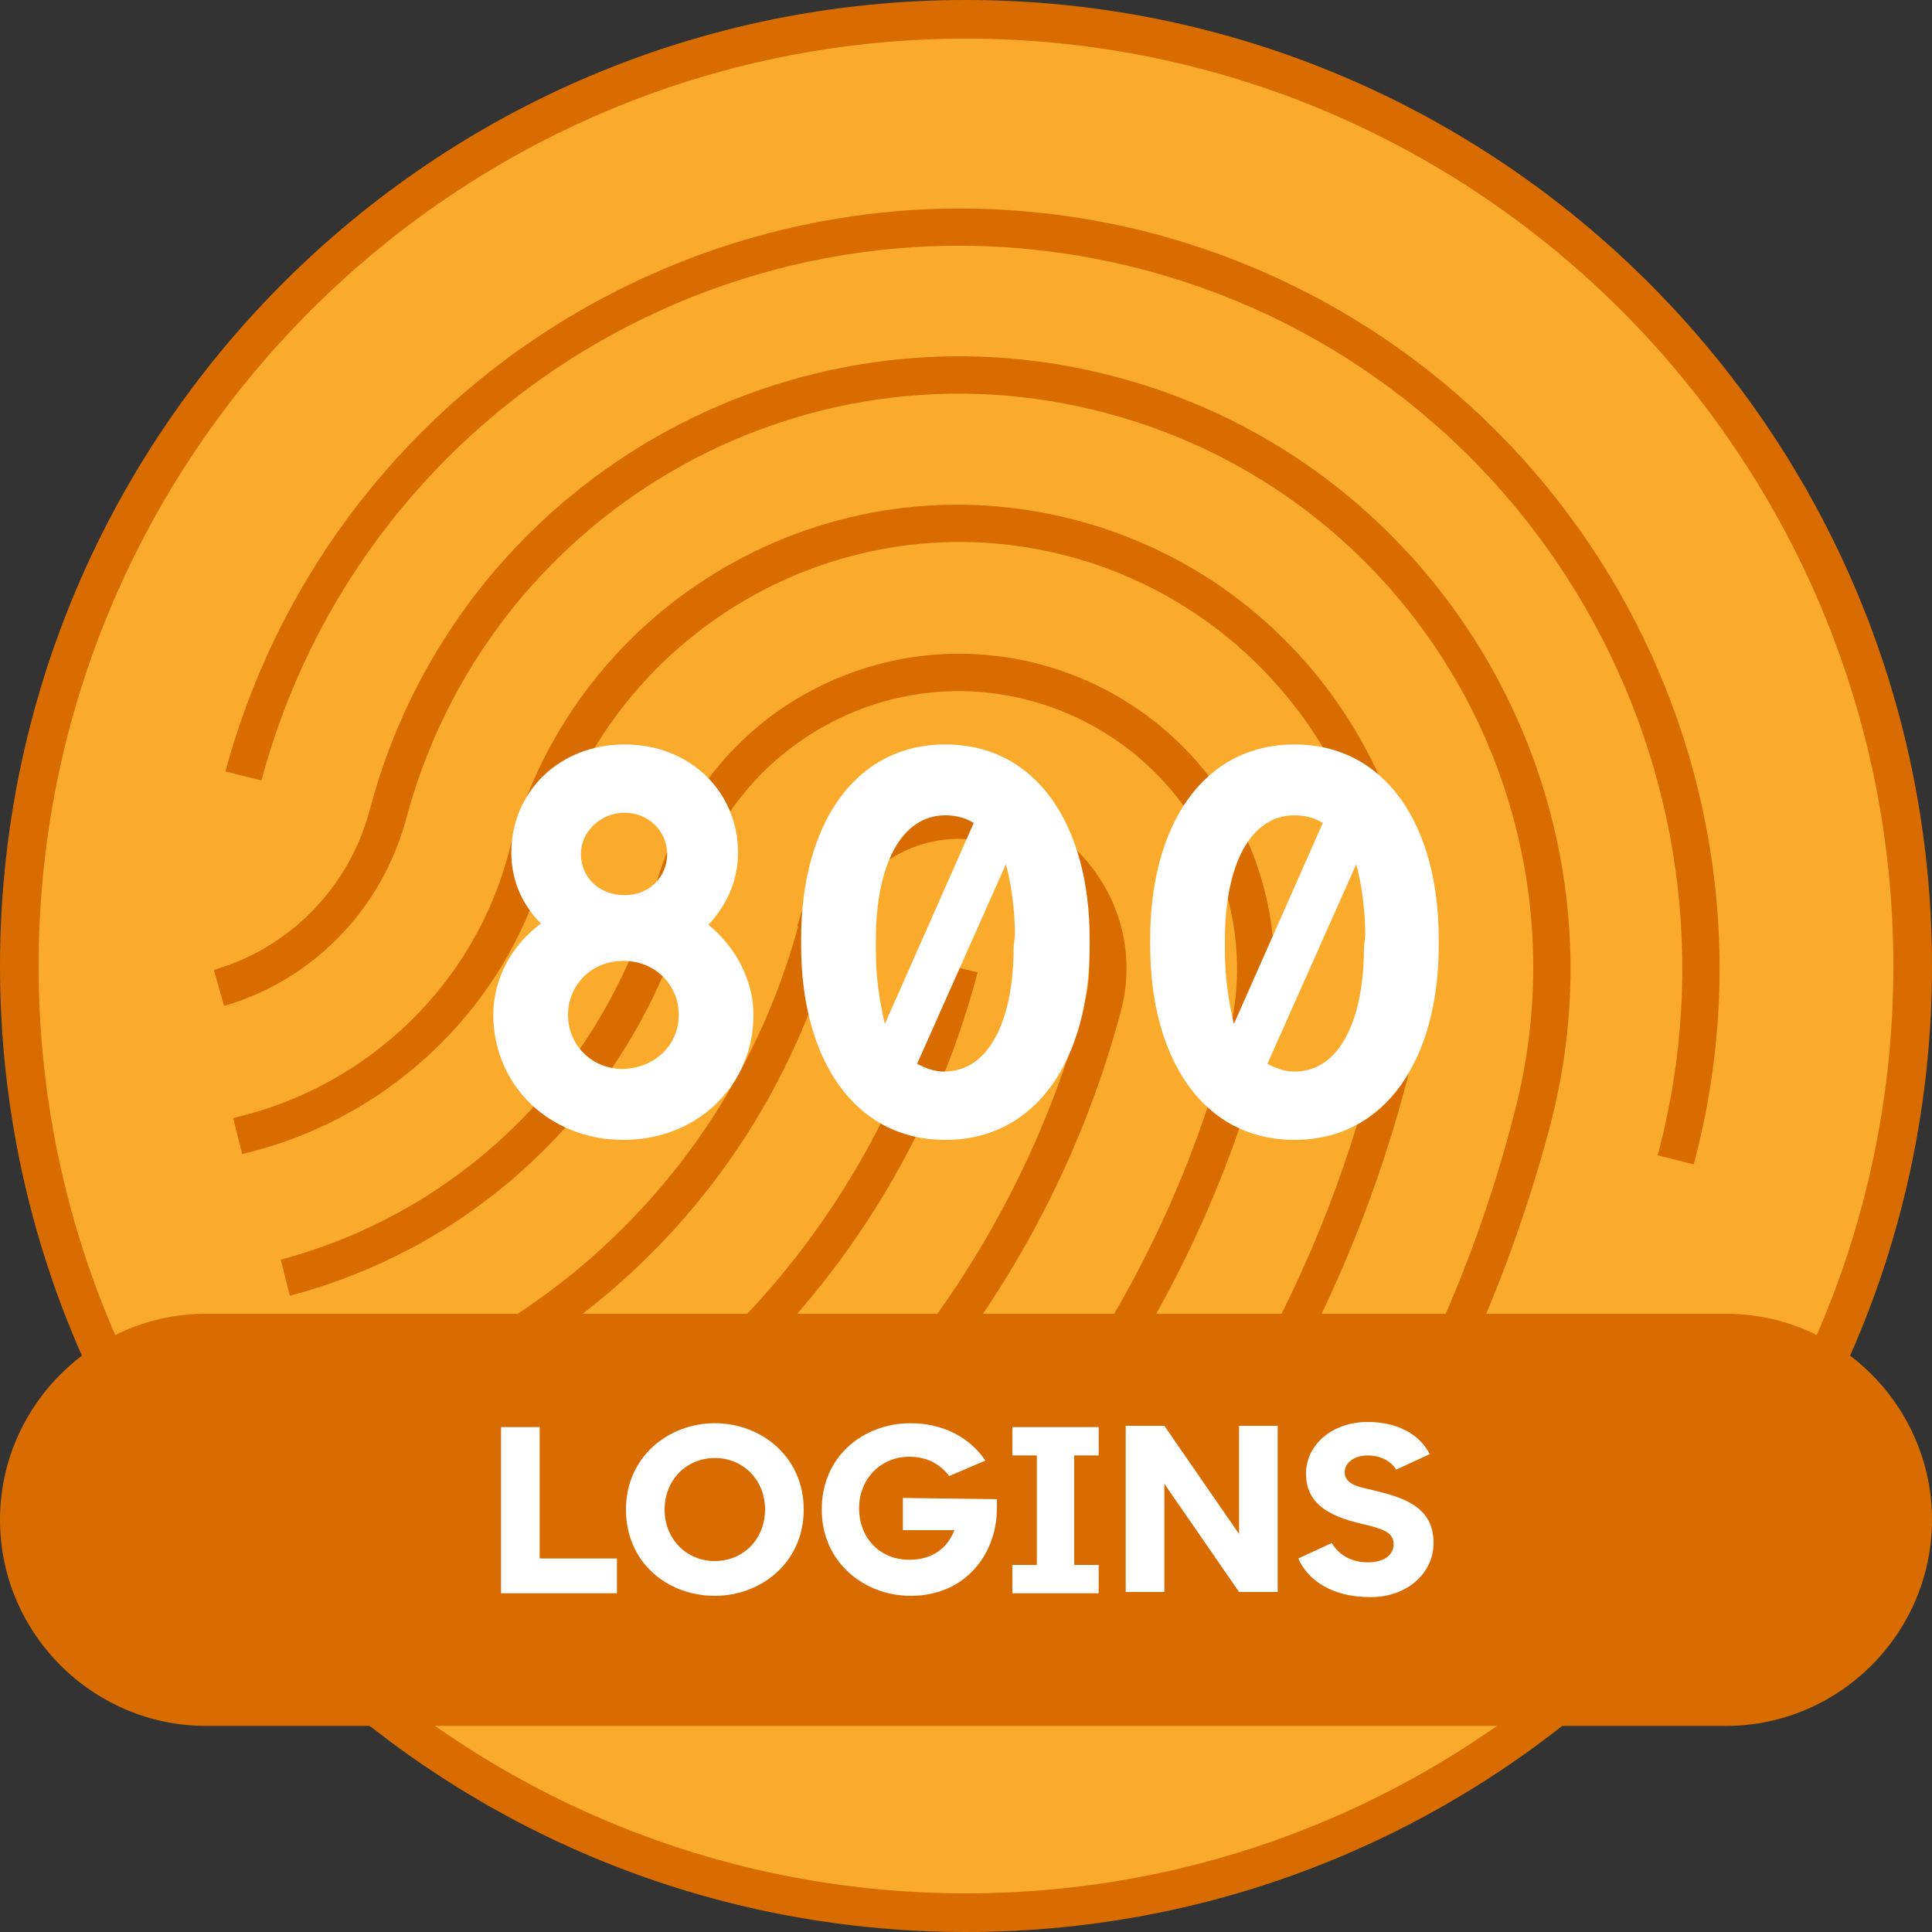 <?xml version="1.0" encoding="utf-8"?>
<!-- Generator: Adobe Illustrator 27.7.0, SVG Export Plug-In . SVG Version: 6.00 Build 0)  -->
<svg version="1.1" id="Layer_1" xmlns="http://www.w3.org/2000/svg" xmlns:xlink="http://www.w3.org/1999/xlink" x="0px" y="0px"
	 viewBox="0 0 150 150" style="enable-background:new 0 0 150 150;" xml:space="preserve">
<rect x="0" y="0" width="150" height="150" fill="#333333" stroke="none"/>
<style type="text/css">
	.st0{fill:#FBAB2C;}
	.st1{fill:#D86C00;}
	.st2{fill:#FFFFFF;}
</style>
<g id="Layer_1_00000144296297586334119030000016392552758511527562_">
	<g>
		<g>
			<circle class="st0" cx="75" cy="75" r="73.5"/>
			<g>
				<path class="st1" d="M75,3c39.7,0,72,32.3,72,72s-32.3,72-72,72S3,114.7,3,75S35.3,3,75,3 M75,0C33.6,0,0,33.6,0,75
					s33.6,75,75,75s75-33.6,75-75S116.4,0,75,0L75,0z"/>
			</g>
		</g>
		<g>
			<g>
				<path class="st1" d="M89.8,18.2C58.3,9.8,26,28.5,17.5,59.9l2.8,0.7C28.3,30.7,59.1,13,89,21s47.7,38.8,39.7,68.7l2.8,0.7
					C139.9,59,121.2,26.7,89.8,18.2L89.8,18.2z"/>
				<path class="st1" d="M86.8,29.3c-25.3-6.8-51.4,8.2-58.1,33.6l0,0l0,0c-1.6,6-6.2,10.7-12.1,12.4l0.8,2.8
					c6.9-2,12.2-7.5,14.1-14.4c6.3-23.8,30.7-38,54.5-31.6s37.9,30.8,31.5,54.6l0,0C113.8,101,107.1,114.3,98,126l2.3,1.8
					c9.3-11.9,16.1-25.6,20-40.2C127.1,62.2,112.1,36.1,86.8,29.3L86.8,29.3z"/>
				<path class="st1" d="M42.5,66.6C47.3,49,65.4,38.5,83,43.2s28.1,22.9,23.4,40.5c-4.9,18.5-15.2,35.1-29.5,47.9l1.9,2.1
					c14.7-13.1,25.2-30.2,30.3-49.3c5.1-19.2-6.3-38.9-25.5-44s-38.9,6.3-44,25.4c-2.6,10.5-11,18.6-21.5,21l0.7,2.8
					C30.3,86.9,39.5,78.1,42.5,66.6z"/>
				<path class="st1" d="M95.7,63C88.9,51.3,74,47.3,62.3,54c-5.6,3.2-9.7,8.6-11.4,14.8C47,83,36,94,21.8,97.8l0.7,2.8
					c15.2-4,27-15.8,31.1-30.9C56.7,58.2,68.5,51.3,80,54.4c11.5,3.1,18.4,14.9,15.3,26.4l0,0c-5.3,20-17.7,37.5-34.9,49.2l1.6,2.4
					c17.7-12.1,30.5-30.1,36.1-50.9C99.8,75.3,98.9,68.6,95.7,63z"/>
				<path class="st1" d="M27.8,108l0.9,2.7C46.4,105,60,90.6,64.8,72.6l0,0c1.4-5.4,7-8.6,12.3-7.1c5.4,1.4,8.6,7,7.1,12.3l0,0
					c-5.4,20.1-18.9,37.1-37.3,47l1.4,2.5c19-10.2,33.1-27.8,38.7-48.7c1.9-6.9-2.2-14-9.2-15.9c-6.9-1.9-14,2.2-15.9,9.2l1.4,0.4
					L62,71.8C57.4,88.9,44.5,102.5,27.8,108z"/>
				<path class="st1" d="M73.1,74.8c-5.1,19.3-19,35.1-37.5,42.5l1.1,2.7c19.3-7.8,33.9-24.3,39.2-44.5L73.1,74.8z"/>
			</g>
		</g>
		<g>
			<path class="st1" d="M134,134H16c-8.8,0-16-7.2-16-16l0,0c0-8.8,7.2-16,16-16h118c8.8,0,16,7.2,16,16l0,0
				C150,126.8,142.8,134,134,134z"/>
			<g>
				<path class="st2" d="M47.9,121v2.7h-9v-12.9h3V121H47.9z"/>
				<path class="st2" d="M48.6,117.2c0-4.1,3.3-6.7,6.9-6.7c3.6,0,6.9,2.6,6.9,6.7s-3.3,6.7-6.9,6.7
					C51.8,123.9,48.6,121.3,48.6,117.2z M59.4,117.2c0-2.3-1.7-4-3.9-4s-3.9,1.7-3.9,4s1.7,4,3.9,4S59.4,119.5,59.4,117.2z"/>
				<path class="st2" d="M77.4,116.4v0.7c0,3.5-2.4,6.8-6.7,6.8c-3.6,0-6.9-2.6-6.9-6.7c0-4.2,3.3-6.7,6.9-6.7
					c2.5,0,4.6,1.1,5.8,2.9l-2.8,1.2c-0.6-0.8-1.6-1.5-3.1-1.5c-2.2,0-3.9,1.7-3.9,4s1.6,4,3.9,4c1.9,0,3-1,3.5-2.3h-4v-2.5
					L77.4,116.4L77.4,116.4z"/>
				<path class="st2" d="M83.4,113v8.5h1.9v2.2h-6.7v-2.2h1.9V113h-1.9v-2.2h6.7v2.2H83.4z"/>
				<path class="st2" d="M99.2,110.7v12.9h-3l-5.8-8.4v8.4h-3v-12.9h3l5.8,8.4v-8.4H99.2z"/>
				<path class="st2" d="M100.8,121l2.6-1.2c0.6,1,1.6,1.5,2.8,1.5c1.3,0,2-0.6,2-1.4s-0.6-1.1-1.7-1.4l-0.8-0.2
					c-2.6-0.6-4.3-1.6-4.3-3.9c0-2.2,2-4,4.8-4c2.2,0,4,0.9,4.8,2.5l-2.6,1.2c-0.5-0.8-1.4-1.1-2.2-1.1c-1.1,0-1.8,0.6-1.8,1.3
					c0,0.8,0.8,1.1,1.8,1.3l0.8,0.2c2.5,0.6,4.3,1.5,4.3,4c0,2.3-2,4.2-4.9,4.2C103.3,124,101.5,122.6,100.8,121z"/>
			</g>
		</g>
	</g>
</g>
<g id="_x38_00">
	<g>
		<g>
			<path class="st2" d="M58.5,78.8c0,5.4-4.3,9.7-10.1,9.7s-10.1-4.3-10.1-9.7c0-2.8,1.4-5.4,3.7-7.1c-1.5-1.5-2.3-3.4-2.3-5.5
				c0-4.7,3.7-8.4,8.8-8.4s8.8,3.7,8.8,8.4c0,2.2-0.9,4.1-2.3,5.6C57.1,73.5,58.5,76.1,58.5,78.8z M52.7,78.8c0-2.3-1.8-4.2-4.3-4.2
				s-4.3,1.9-4.3,4.2c0,2.3,1.8,4.2,4.3,4.2C50.9,82.9,52.7,81.1,52.7,78.8z M45.1,66.3c0,1.8,1.4,3.2,3.4,3.2
				c1.9,0,3.3-1.4,3.3-3.2c0-1.7-1.4-3.2-3.3-3.2S45.1,64.6,45.1,66.3z"/>
			<path class="st2" d="M84.6,72.9v0.5c0,8.8-4.1,15.1-11.2,15.1s-11.2-6.3-11.2-15.1v-0.5c0-8.8,4.1-15.1,11.2-15.1
				C80.5,57.8,84.6,64.1,84.6,72.9z M68,73.8c0,2.1,0.3,4,0.7,5.7l6.9-15.6c-0.6-0.4-1.4-0.6-2.2-0.6C70,63.3,68,67.1,68,73V73.8z
				 M78.8,72.6c0-2-0.3-4-0.7-5.5l-6.9,15.5c0.6,0.3,1.3,0.6,2.1,0.6c3.4,0,5.4-3.8,5.4-9.7L78.8,72.6L78.8,72.6z"/>
			<path class="st2" d="M111.7,72.9v0.5c0,8.8-4.1,15.1-11.2,15.1s-11.2-6.3-11.2-15.1v-0.5c0-8.8,4.1-15.1,11.2-15.1
				S111.7,64.1,111.7,72.9z M95.1,73.8c0,2.1,0.3,4,0.7,5.7l6.9-15.6c-0.6-0.4-1.4-0.6-2.2-0.6c-3.4,0-5.4,3.8-5.4,9.7V73.8z
				 M106,72.6c0-2-0.3-4-0.7-5.5l-6.9,15.5c0.6,0.3,1.3,0.6,2.1,0.6c3.4,0,5.4-3.8,5.4-9.7L106,72.6L106,72.6z"/>
		</g>
	</g>
</g>
</svg>
